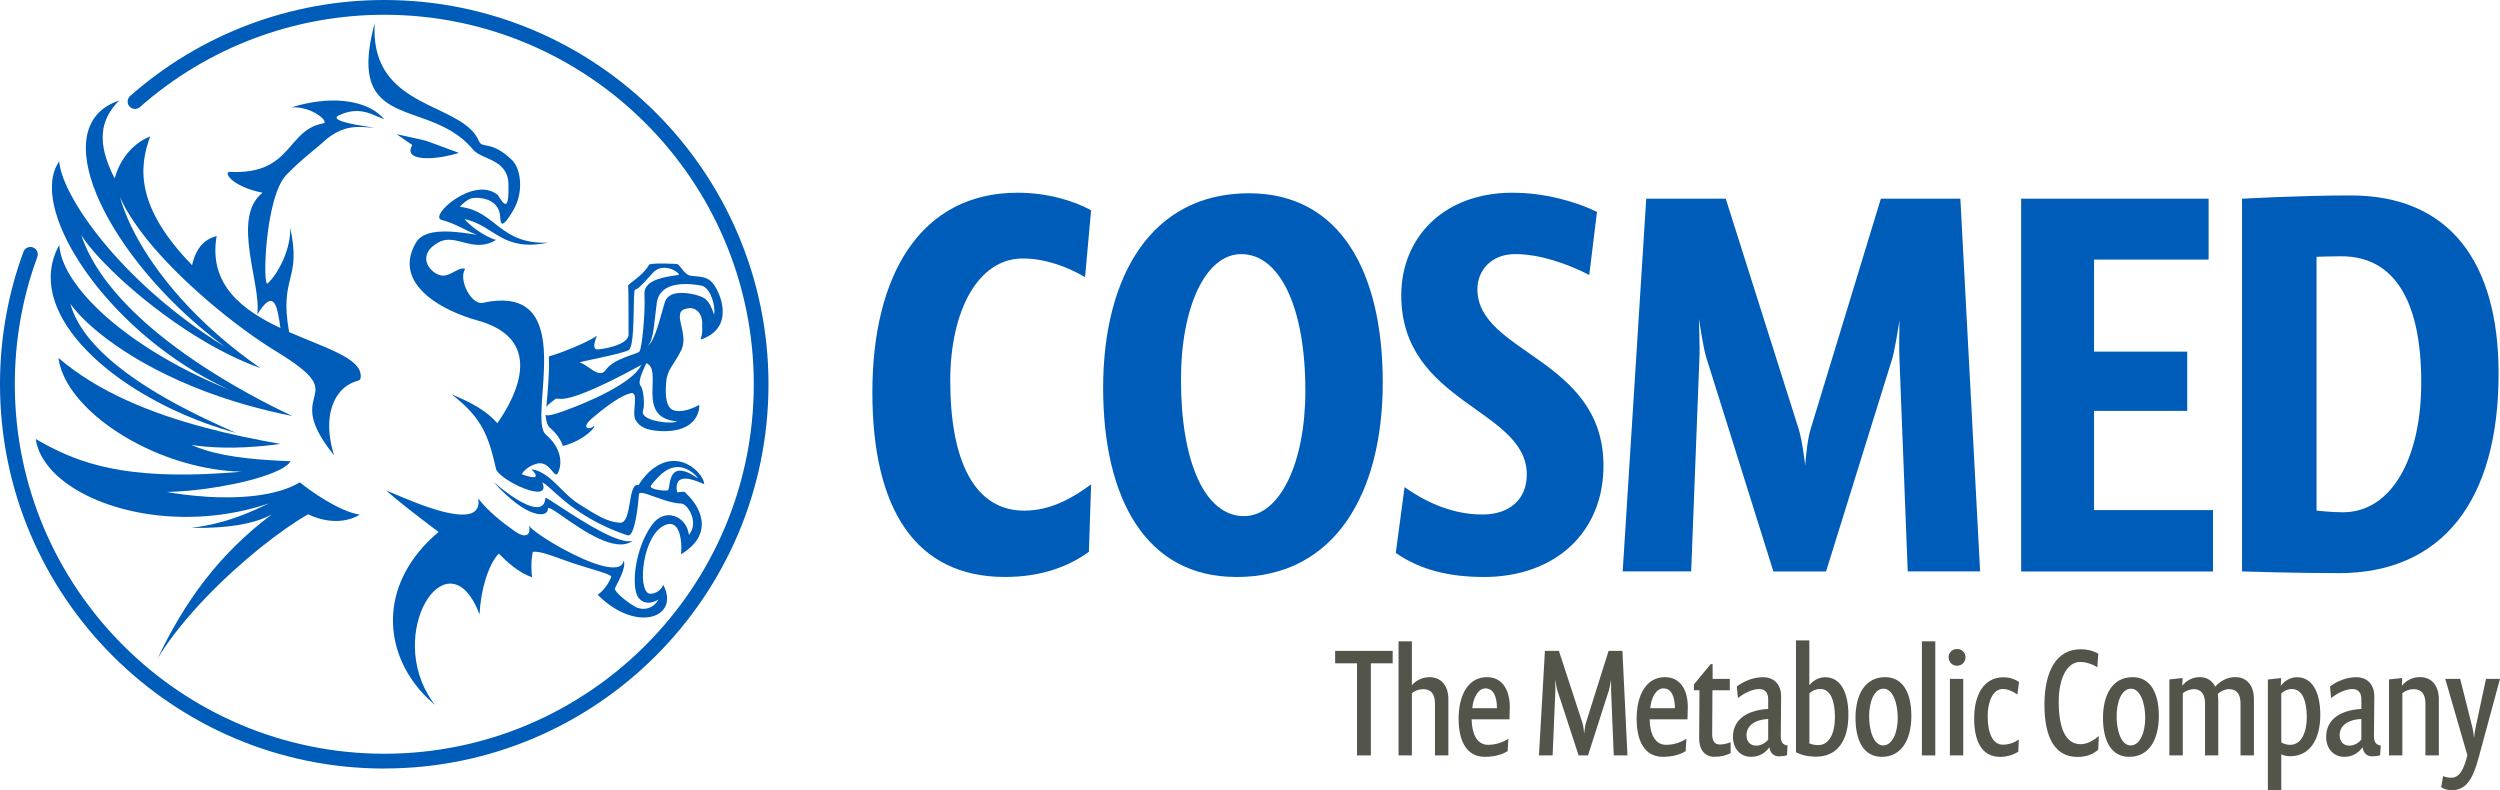 <?xml version="1.0" encoding="UTF-8"?> <svg xmlns="http://www.w3.org/2000/svg" id="Laag_1" width="460.64" height="145.6" viewBox="0 0 460.64 145.6"><path d="M199.93,51.06c-3.13-1.82-7.17-3.43-11.51-3.43-8.18,0-13.33,9.59-13.33,22.52,0,14.95,4.55,23.94,13.63,23.94,4.75,0,8.79-2.22,12.32-4.85l-.4,12.42c-3.84,2.83-8.99,4.65-15.45,4.65-16.46,0-24.45-12.43-24.45-34.04s8.89-36.76,26.77-36.76c5.35,0,10.2,1.41,13.53,3.23l-1.11,12.32Z" style="fill:#005cb9; stroke-width:0px;"></path><path d="M228.71,46.82c-6.56,0-11.11,9.7-11.11,23.13,0,15.46,4.54,25.15,11.61,25.15,6.57,0,11.31-9.7,11.31-23.13,0-15.45-4.75-25.15-11.82-25.15M227.8,106.31c-16.66,0-24.54-14.44-24.54-34.85s8.79-35.85,26.87-35.85c16.77,0,24.65,14.44,24.65,34.85s-8.79,35.86-26.97,35.86" style="fill:#005cb9; stroke-width:0px;"></path><path d="M273.34,106.31c-6.26,0-11.72-1.31-16.16-4.44l1.62-12.12c4.54,3.23,9.39,5.05,14.34,5.05s8.18-2.73,8.18-7.37c0-12.12-23.13-13.03-23.13-33.03,0-10.5,7.68-18.89,20.5-18.89,5.86,0,11.62,1.61,15.56,3.53l-1.42,11.62c-4.14-2.12-9.19-3.84-13.64-3.84s-6.97,3.03-6.97,6.47c0,11.82,23.23,12.73,23.23,32.52,0,12.12-8.69,20.51-22.12,20.51" style="fill:#005cb9; stroke-width:0px;"></path><path d="M351.51,105.3l-1.52-39.09c-.1-1.72,0-7.17,0-7.17,0,0-.81,5.25-1.31,6.97l-12.22,39.29h-9.7l-12.42-39.6c-.51-1.71-1.31-6.97-1.31-6.97,0,0,.2,5.45.1,7.17l-1.52,39.39h-12.62l4.34-68.68h14.65l13.43,42.42c.71,2.22,1.21,6.77,1.21,6.77,0,0,.3-4.55,1.01-6.77l12.93-42.42h14.65l3.64,68.68h-13.33Z" style="fill:#005cb9; stroke-width:0px;"></path><polygon points="372.41 105.3 372.41 36.61 406.95 36.61 406.95 47.83 385.84 47.83 385.84 64.79 403.01 64.79 403.01 75.71 385.84 75.71 385.84 93.99 407.76 93.99 407.76 105.3 372.41 105.3" style="fill:#005cb9; stroke-width:0px;"></polygon><path d="M431.39,47.22c-2.32,0-4.55.1-4.55.1v46.76s2.63.31,4.85.31c8.89,0,14.44-9.8,14.44-23.94,0-14.85-4.85-23.23-14.74-23.23M430.89,105.6c-8.28,0-17.78-.31-17.78-.31V36.62s10.5-.61,20-.61c18.18,0,27.27,12.22,27.27,32.83,0,23.44-10.4,36.77-29.49,36.77" style="fill:#005cb9; stroke-width:0px;"></path><path d="M78.81,26.06l-.4-.15c-1.78-.4-3.57-.79-5.35-1.19.97.66,1.94,1.33,2.91,2-1.07,1.8.54,2.44,2.84,2.43,1.79-.01,4.02-.42,5.75-.98l-5.75-2.12Z" style="fill:#005cb9; stroke-width:0px;"></path><path d="M131.57,57.97c-.92-2.91-1.91-3.11-2.56-3.38-.44-.19-2.94-.95-4.74-.47-.83.22-1.51.7-1.79,1.61-.88,2.91-1.72,6.93-3.14,8.06,1.07-1.19,1.1-3.49,1.67-7.93.27-2.05,1.67-2.96,3.27-3.32,1.87-.42,4-.09,4.9.07,1.68.3,2.71,3.63,2.4,5.35M124.26,77.6c.17.03.35.05.54.06-.14.06-.32.11-.54.14-1.88.28-6.4-.5-5.77-2.16.32-.84.15-3.83-.46-4.56-.66-.79.7-3.25,1.05-4.16,3.18,1.2-1.89,9.68,5.18,10.67M117.81,64.78c-.49.51-4.73,1.26-6.2,3.39-1.22,1.77-3.39-1.08-4.77-1.36-.56-.11,7.71-1.55,9.01-2.31,1.29-.77.68-11.31,1.18-11.15.5.15,2.67-2.45,3.24-3.06,1.31-1.4,3-1,3.99-.45.65.36,1,.78.77.82-.25.04-.51.07-.77.11-2.7.41-5.67,1.06-5.52,3.51.2,3.18-.45,10-.93,10.5M131.13,51.94c-1.12-1.12-2.56-.93-3.84-1.13-1.27-.19-2.03-2.12-2.52-2.15-.16-.01-.33-.02-.5-.04-1.89-.1-4.53-.12-4.69.18-1.08,2.02-3.89,3.49-3.85,3.86.12,1.14.06,6.64.08,9,.01,1.97-5.19,2.8-5.87,2.71-.81-.1-.31-1.64.03-2.52-.91.73-3.63,1.97-6.2,2.94-.92.35-1.83.66-2.63.89.11,3.56-.27,6.77-.47,9.35.32-.6,1.13-1.06,1.58-1.44.36-.32.47-.01,1.52-.11,1.53-.14,5.07-1.15,14.38-6.22-1.53,3.35-10.05,6.99-14.38,8.51-.64.23-1.19.41-1.61.53-.84.25-1.34.27-1.63.15.08,1.11.3,1.94.78,2.35,1.33,1.15,2.05,2.31,2.4,3.36h.06c4.06-1.08,6.14-3.65,5.68-3.68-.83.83-2.57.46-.33-1.43,3.29-2.78,5.51-4.22,7.1-4.6,1.59-.38.15,3.53.86,4.88.77,1.45,2.24,1.91,4.19,2.07,1.17.09,2.16.04,3-.1,4.5-.75,4.66-4.23,4.57-4.7-1.97,1.1-3.59,1.31-4.57,1.04-.09-.02-.18-.05-.26-.09-1.25-.51-1.46-2.56-1.28-4.94.15-1.87.7-2.58,1.53-3.88.37-.58.8-1.27,1.27-2.23,1.53-3.12-2.04-7.13,1.01-7.64,1.62-.47,3.06.95,2.83,3.2.19,1.99-.55,2.61-.15,2.47,2.76-.97,3.78-2.74,3.93-4.58v-1.05c-.17-2.21-1.37-4.31-2.03-4.97" style="fill:#005cb9; stroke-width:0px;"></path><path d="M124.26,87.08c-1.06.89-.85,3.15-1.21,3.26-.6.18-3.55-.17-3.12-.85.57-.89,1.98-2.18,1.99-2.19.82-.71,1.61-1.06,2.34-1.19,2.17-.35,3.87,1.31,4.35,2.02-.09-.06-.19-.12-.29-.18-2.19-1.46-3.39-1.45-4.06-.88M129.77,89.23c-.12-1.58-2.52-4.23-5.5-4.3-.53-.01-1.08.06-1.63.22-2.46.75-4.04,2.73-4.99,4.24-2.06-.58-1.11,7.09-3.44,6.93-2.35-.16-4.23-1.36-7.54-3.45-1.08-.67-2.01-1.54-2.89-2.41-1.87-1.83-3.54-3.7-5.9-4,.38.31,2.32,2.33-1.4,1.04-.12-.05-.25-.1-.35-.15.49-.76,1.31-1.46,2.64-1.88,2.58-.82,3.32,2.97,4.03,1.68.52-.95,1.27-4.06-2.23-7.09-3.5-3.02,6.49-28.18-11.61-24.26-2.07.45-4.58-4.24-3.25-6.27-1.32-.44-2.87,1.66-4.6,1.18-.93-.26-1.85-.99-2.29-1.9-.22-.46-.33-.97-.26-1.49.04-.27.12-.55.26-.83.34-.67,1-1.32,2.11-1.9,3.12-1.62,6.35,2.18,10.47-.39-.81-.09-4.27-1.9-5.8-3.84,5.6,1.24,6.84,6.09,15.41,4.35-9.05.34-9.58-5.84-16.26-6.6.28-.44,1.45-1.44,2.21-1.59,1.42-.27,4.64.1,5.14,2.9.19,1.08-.17,3.72,2.42-.58,2.1-3.5,1.43-7.8-.19-9.36-3.81-3.68-5.47-2.02-6.08-3.47-1.34-3.22-5.39-4.7-9.43-6.71-4.13-2.05-8.25-4.66-9.46-10.22-.31-1.41-.43-3-.32-4.83-1.79,6.65-1.36,10.4.32,12.78,1.97,2.79,5.65,3.68,9.46,5.11,2.93,1.1,5.93,2.52,8.3,5.38,1.66,2,6.47,1.7,6.57,6.48.1,5.13-.83,3.75-1.94,1.96-4.37-3.73-12.85,3.89-10.38,4.56,2.75.74,4.46,2,6.5,2.75-3.48-.58-6.81-.95-9.05-.2-.99.34-1.76.88-2.24,1.73-.55.98-.88,1.91-1.02,2.79-.44,2.8,1.02,5.14,3.26,7.01,2.57,2.13,6.17,3.62,9.14,4.44,12.32,3.38,7.46,13.56,3.67,18.94-1.94-2.23-4.54-3.7-8.4-5.31,5.66,4.38,6.78,7.67,8.18,13.79.72,2.07,10.29,6.59,8.52,2.44.67.22,1.83,1.52,3.85,3.2,2.46,2.05,6.18,4.65,11.85,6.54,1.4.37,1.98-5.97,2.1-7.56.01-.13.07-.2.18-.24.07-.01.14-.02.21-.03.99-.01,3.71,1.37,6.16,1.83.43.08.85.13,1.25.14,1.17.03,3.34,3.49,1.4,5.77-.2-1.72-1.3-3.01-2.65-3.45-1.35-.45-2.94-.06-4.13,1.58-3.24,4.47-3.91,11.59-2.51,13.44,1.28,1.68,3.21.61,3.65.38-.96,1.75-2.93,2.05-4.28,1.28-1.6-.91-3.89-2.82-3.71-3.36.18-.54,2.2-3.74,1.62-5.14-.44,2.77-6.31.53-11.14-2.11-3.12-1.69-5.81-3.55-6.31-4.31.36,1.19-.2,2.7-2.53,1.08-2.33-1.62-5-3.7-6.83-6.11.69,4.16-4.44,3.25-9.28,1.6-3.47-1.19-6.79-2.74-7.68-3.06,1.92,1.72,4.74,3.91,7.68,6.15.65.5,1.32,1,1.98,1.5-.71.6-1.37,1.2-1.98,1.82-9.22,9.33-7.89,21.22,0,28.86.41.4.85.8,1.29,1.18-.49-.63-.91-1.28-1.29-1.95-3.68-6.38-2.64-13.75,0-17.65,2.61-3.85,6.79-4.31,9.53,2.92.18-4.21,1.51-9.06,3.54-11.2,1.47,1.49,3.71,3.58,6.16,4.36-.22-1.12-.21-3.35.12-4.69,1.35-.12,3.08.57,5.61,1.47.61.22,1.27.45,1.98.69,3.65,1.22,7.23,2.02,6.83,2.54-.29.73-1.11,2.27-2.47,3.22,7.09,7.14,15.26,4.23,12.07-1.86-.55,1.5-2.15,1.77-2.57,1.65-2.27-.63-1.25-11.08,3.06-12.7.68-.25,1.2-.17,1.6.13,1.29.95,1.36,4.08,1.18,5.33,6.34-3.84,3.47-8.89,1-11.17-.32-.53-.65-.34-1.67-.26-.26-.64-.08-1.52,0-1.69.73-1.76,3.74-.28,5,.19" style="fill:#005cb9; stroke-width:0px;"></path><path d="M100.93,93.79c-.03-.56,1.12.22,2.84,1.42,3.57,2.48,9.64,6.76,12.83,4.43-2.42.78-8.87-3.32-12.83-5.91-1.92-1.26-3.26-2.16-3.27-1.97-.28,3.72-5.36.64-9.56-2.94,6.42,7.09,10.07,6.48,10,4.97" style="fill:#005cb9; stroke-width:0px;"></path><path d="M69.35,20.64c-2.97-2.09-8.43-3.09-15.65-.86,3.82-.23,7.06,2.73,5.87,2.95-6.88,1.25-5.67,9.48-17.17,8.94-1.33-.06.18,2.68,5.98,3.84-5.87,4.6-.15,16.92-.98,22.44,2.74-4.46,3.55-2.28,4.08,1.2.04.25.11.7.19,1.29-6.91-3.26-13.31-7.94-11.75-16.94-.82.2-1.5.53-2.08.98-1.31,1.01-2.05,2.59-2.45,4.38-10.33-10.66-9.87-17.9-7.71-23.74-3.68,1.53-5.68,4.67-6.56,7.74-3.44-6.71-2.61-10.84.82-14.33-13.63,4.56-2.81,27.16,15.9,42.56,1.16.96,2.35,1.89,3.57,2.78-1.23-.76-2.42-1.53-3.57-2.32-16.93-11.51-26.57-25.98-26.92-31.83-5.67,8.04,7.02,28.85,26.92,39.88,1.5.83,3.03,1.61,4.61,2.32-1.59-.65-3.13-1.32-4.61-2.01-16.77-7.8-26.51-17.97-26.92-24.77-6.58,11.95,8.42,26.08,26.92,32.83,1.85.68,3.73,1.28,5.63,1.8-1.26-.58-3.25-1.45-5.63-2.59-8.6-4.12-22.29-11.72-24.87-21.2,2.79,3.97,11.01,10.92,24.87,16.15,4.7,1.77,10.04,3.34,16.04,4.53-1.31-.63-8.28-3.84-16.04-8.88-9.22-5.98-19.56-14.55-22.87-24.46,2.91,4.62,12.28,13.48,22.87,19.68,3.32,1.94,6.75,3.62,10.15,4.83-3.78-2.62-7.16-5.39-10.15-8.21-8.6-8.12-13.87-16.66-15.74-23.31,2.65,6,9.01,12.9,15.74,18.73,4.56,3.96,9.3,7.43,13.15,9.77,14.77,9.01.28,6.37,10.56,19.08-2.24-7.13-.07-12.31,4.01-13.62.67-.22.89-.15.91-.95.07-3.35-6.54-5.2-13.2-8.14-1.88-10.46,2.37-9.37.2-19.25.17,3.77-2.09,8.37-4.14,10.29-1,.94-.5-15.89,3.42-19.98,2.82-2.93,5.54-4.89,6.71-5.98,3.63-3.4,6.58-2.91,9.02-2.75,2.45.15-8.91-.94-5.97-2.29,2.3-1.06,4.29-1.04,6.83.17.49.18.97.38,1.45.6-.38-.48-.87-.93-1.45-1.34" style="fill:#005cb9; stroke-width:0px;"></path><path d="M37.84,91.5c-2.68-.17-5.16-.5-7.1-.85,2.29-.06,4.72-.26,7.1-.58,7.57-1.01,14.69-3.14,15.7-5.09-5.36-.2-11.12-.62-15.7-2.04-.92-.28-1.79-.6-2.6-.97.85.14,1.72.24,2.6.32,4.86.44,9.85.05,13.84-.49-4.55-.81-9.24-1.76-13.84-2.99-10.09-2.68-19.82-6.62-27.07-12.86,1.07,8.36,13.4,17.53,27.07,20.21,2.19.43,4.42.69,6.64.76-2.36.2-4.57.34-6.64.43-16.66.66-24.35-2.46-31.26-6.46,1.26,8.6,15.44,15.39,31.26,14.22,3.87-.28,7.84-1.04,11.74-2.36-3.52,1.68-7.13,3.25-11.74,4.11-.84.16-1.71.29-2.63.4.92.01,1.8.01,2.63,0,6.14-.14,9.89-1.17,12.23-2.47-4.92,3.69-8.91,7.72-12.23,11.99-3.58,4.6-6.39,9.48-8.78,14.51,2.24-3.69,5.35-7.5,8.78-11.09,6.38-6.67,13.87-12.56,18.92-15.43,5.3,2.45,8.75.55,9.52.06-3.8-.61-9.16-4.4-11.03-5.96-4.36,2.63-11.4,3.03-17.42,2.65" style="fill:#005cb9; stroke-width:0px;"></path><path d="M70.8,141.61C31.76,141.61,0,109.84,0,70.8c0-8.39,1.45-16.6,4.32-24.4.26-.71,1.04-1.07,1.75-.81.7.26,1.07,1.04.81,1.75-2.76,7.5-4.15,15.4-4.15,23.46,0,37.54,30.54,68.08,68.08,68.08s68.08-30.54,68.08-68.08S108.35,2.72,70.8,2.72c-16.6,0-32.59,6.04-45.02,17.01-.56.5-1.42.44-1.92-.12-.5-.56-.44-1.42.12-1.92C36.91,6.28,53.54,0,70.8,0c39.04,0,70.8,31.76,70.8,70.8s-31.76,70.8-70.8,70.8" style="fill:#005cb9; stroke-width:0px;"></path><polygon points="252.59 122.22 252.59 139.19 250.04 139.19 250.04 122.22 246.01 122.22 246.01 119.93 256.61 119.93 256.61 122.22 252.59 122.22" style="fill:#53544a; stroke-width:0px;"></polygon><path d="M264.4,139.19v-9.55c0-1.78-.74-2.66-2.18-2.66-.79,0-1.59.31-2.07.76v11.45h-2.46v-21.02h2.46v8.08c.65-.79,1.87-1.48,3.23-1.48,2.13,0,3.49,1.51,3.49,4.08v10.34h-2.47Z" style="fill:#53544a; stroke-width:0px;"></path><path d="M273.72,126.84c-1.45,0-2.3,1.9-2.44,3.65h4.54c0-2.24-.71-3.65-2.1-3.65M278.13,132.54h-6.97c.03,2.54.9,4.7,3.03,4.7,1.27,0,2.66-.4,3.74-1.13l-.14,2.3c-1.02.62-2.43,1.04-4.19,1.04-3.4,0-4.84-2.95-4.84-7,0-4.62,1.9-7.68,5.21-7.68,3,0,4.22,2.58,4.22,5.5,0,.68-.03,1.56-.06,2.27" style="fill:#53544a; stroke-width:0px;"></path><path d="M297.34,139.19l-.49-11.99v-1.93s-.28,1.58-.4,1.93l-3.85,11.99h-1.73l-3.97-12.15c-.11-.37-.34-1.87-.34-1.87,0,0,.03,1.59.03,1.95l-.51,12.07h-2.52l1.1-19.26h2.58l4.34,13.29c.2.62.31,1.96.31,1.96,0,0,.14-1.31.31-1.93l4.19-13.32h2.55l.93,19.26h-2.55Z" style="fill:#53544a; stroke-width:0px;"></path><path d="M306.51,126.84c-1.45,0-2.3,1.9-2.44,3.65h4.54c0-2.24-.71-3.65-2.1-3.65M310.93,132.54h-6.97c.03,2.54.91,4.7,3.03,4.7,1.27,0,2.66-.4,3.74-1.13l-.14,2.3c-1.02.62-2.43,1.04-4.19,1.04-3.4,0-4.84-2.95-4.84-7,0-4.62,1.9-7.68,5.21-7.68,3,0,4.22,2.58,4.22,5.5,0,.68-.03,1.56-.06,2.27" style="fill:#53544a; stroke-width:0px;"></path><path d="M315.94,139.45c-1.96,0-2.86-1.47-2.86-3.43,0,0,.05-4.99.05-7.56v-1.28h-1.02v-1.07l3.09-3.74h.36v2.72h3.17v2.09h-3.2s-.05,6.43-.05,8.1c0,1.31.51,1.9,1.39,1.9.68,0,1.41-.17,2.01-.43v2.01c-.79.43-1.78.68-2.95.68" style="fill:#53544a; stroke-width:0px;"></path><path d="M325.8,132.48c-3.2.17-4,1.78-4,2.98s.74,1.93,1.76,1.93,1.81-.59,2.24-1.11v-3.8ZM329.25,139.16c-.34.12-.96.2-1.44.2-1.02,0-1.62-.6-1.79-1.67-.73,1.02-1.84,1.76-3.37,1.76-1.98,0-3.34-1.5-3.34-3.68,0-2.58,1.75-4.85,6.49-5.15v-1.76c0-1.19-.54-1.9-1.64-1.9-1.24,0-2.8.74-3.94,1.67l-.2-2.15c1.34-.99,3.03-1.7,4.82-1.7,1.95,0,3.34,1.25,3.34,3.52l-.06,7.36c0,1.11.4,1.59,1.25,1.7l-.11,1.81Z" style="fill:#53544a; stroke-width:0px;"></path><path d="M335.4,126.95c-.77,0-1.53.31-2.01.82v9.21c.4.17.99.31,1.65.31,1.98,0,3.06-2.15,3.06-5.16s-.82-5.18-2.69-5.18M334.63,139.42c-1.5,0-2.66-.28-3.71-.82v-20.6h2.46v8.25c.68-.85,1.76-1.47,2.9-1.47,2.94,0,4.3,2.91,4.3,6.94,0,4.61-1.95,7.7-5.95,7.7" style="fill:#53544a; stroke-width:0px;"></path><path d="M347.04,126.9c-1.7,0-2.64,2.38-2.64,5.07s.85,5.38,2.58,5.38,2.69-2.41,2.69-5.1-.91-5.36-2.63-5.36M346.73,139.45c-3.4,0-4.84-3.06-4.84-7.17,0-4.4,1.84-7.51,5.44-7.51,3.4,0,4.85,3.06,4.85,7.14,0,4.42-1.84,7.54-5.44,7.54" style="fill:#53544a; stroke-width:0px;"></path><rect x="354.12" y="118.17" width="2.47" height="21.02" style="fill:#53544a; stroke-width:0px;"></rect><path d="M359.28,125.08h2.46v14.11h-2.46v-14.11ZM360.6,122.67c-.88,0-1.56-.7-1.56-1.56s.68-1.53,1.56-1.53,1.56.65,1.56,1.53-.71,1.56-1.56,1.56" style="fill:#53544a; stroke-width:0px;"></path><path d="M371.71,127.97c-.77-.57-1.78-1.02-2.69-1.02-1.81,0-2.78,2.32-2.78,4.99,0,3.06.88,5.27,2.81,5.27.96,0,2.04-.31,2.92-.96l-.08,2.24c-.85.57-2.1.97-3.35.97-3.46,0-4.79-3.03-4.79-7.05,0-4.45,1.81-7.62,5.41-7.62,1.13,0,2.15.37,2.86.88l-.31,2.32Z" style="fill:#53544a; stroke-width:0px;"></path><path d="M386.44,122.96c-.74-.51-1.96-.99-3.18-.99-2.43,0-3.93,3.11-3.93,7.3,0,4.98,1.3,7.85,4.02,7.85,1.25,0,2.44-.71,3.37-1.5l-.11,2.52c-.91.79-2.09,1.33-3.82,1.33-3.97,0-6.09-3.26-6.09-9.61s2.32-10.23,6.65-10.23c1.39,0,2.52.37,3.28.82l-.19,2.49Z" style="fill:#53544a; stroke-width:0px;"></path><path d="M392.64,126.9c-1.7,0-2.64,2.38-2.64,5.07s.85,5.38,2.58,5.38,2.69-2.41,2.69-5.1-.91-5.36-2.63-5.36M392.33,139.45c-3.4,0-4.84-3.06-4.84-7.17,0-4.4,1.84-7.51,5.44-7.51,3.4,0,4.85,3.06,4.85,7.14,0,4.42-1.84,7.54-5.44,7.54" style="fill:#53544a; stroke-width:0px;"></path><path d="M412.83,139.19v-9.55c0-1.78-.71-2.66-2.15-2.66-.71,0-1.53.37-2.04.88,0,0,.09.59.09,1.05v10.28h-2.44v-9.55c0-1.78-.74-2.66-2.09-2.66-.77,0-1.53.37-2.01.76v11.45h-2.47v-14l2.44-.26-.06,1.42c.77-.97,1.9-1.59,3.26-1.59,1.53,0,2.44.96,2.8,1.76.97-1.08,2.27-1.76,3.71-1.76,2.1,0,3.43,1.51,3.43,4.08v10.34h-2.47Z" style="fill:#53544a; stroke-width:0px;"></path><path d="M422.32,126.95c-.77,0-1.5.34-1.98.82v9.01c.4.26.94.46,1.64.46,2.01,0,3.06-2.21,3.06-5.1s-.79-5.18-2.72-5.18M421.98,139.34c-.62,0-1.28-.14-1.64-.37v6.63h-2.47v-20.4l2.44-.26-.06,1.45c.71-1.02,1.88-1.61,2.98-1.61,2.92,0,4.3,2.91,4.3,6.94,0,4.56-1.96,7.62-5.55,7.62" style="fill:#53544a; stroke-width:0px;"></path><path d="M435.09,132.48c-3.2.17-4,1.78-4,2.98s.74,1.93,1.76,1.93,1.81-.59,2.24-1.11v-3.8ZM438.55,139.16c-.34.12-.96.2-1.44.2-1.02,0-1.62-.6-1.79-1.67-.74,1.02-1.84,1.76-3.37,1.76-1.98,0-3.34-1.5-3.34-3.68,0-2.58,1.75-4.85,6.49-5.15v-1.76c0-1.19-.54-1.9-1.64-1.9-1.24,0-2.8.74-3.94,1.67l-.2-2.15c1.33-.99,3.03-1.7,4.82-1.7,1.95,0,3.34,1.25,3.34,3.52l-.06,7.36c0,1.11.4,1.59,1.25,1.7l-.12,1.81Z" style="fill:#53544a; stroke-width:0px;"></path><path d="M446.9,139.19v-9.55c0-1.78-.76-2.66-2.18-2.66-.77,0-1.59.31-2.07.76v11.45h-2.46v-14l2.43-.26-.06,1.42c.77-.97,1.95-1.59,3.32-1.59,2.12,0,3.49,1.51,3.49,4.08v10.34h-2.47Z" style="fill:#53544a; stroke-width:0px;"></path><path d="M456.7,139.62c-1.11,4.11-2.35,5.98-5.02,5.98-.62,0-1.38-.2-1.87-.54l.34-2.07c.4.2.96.31,1.48.31,1.53,0,2.29-1.39,3-4.14l-4.08-14.08h2.75l2.24,8.9c.22.88.31,2.01.31,2.01,0,0,.12-1.14.31-2.01l1.9-8.9h2.58l-3.94,14.54Z" style="fill:#53544a; stroke-width:0px;"></path></svg> 